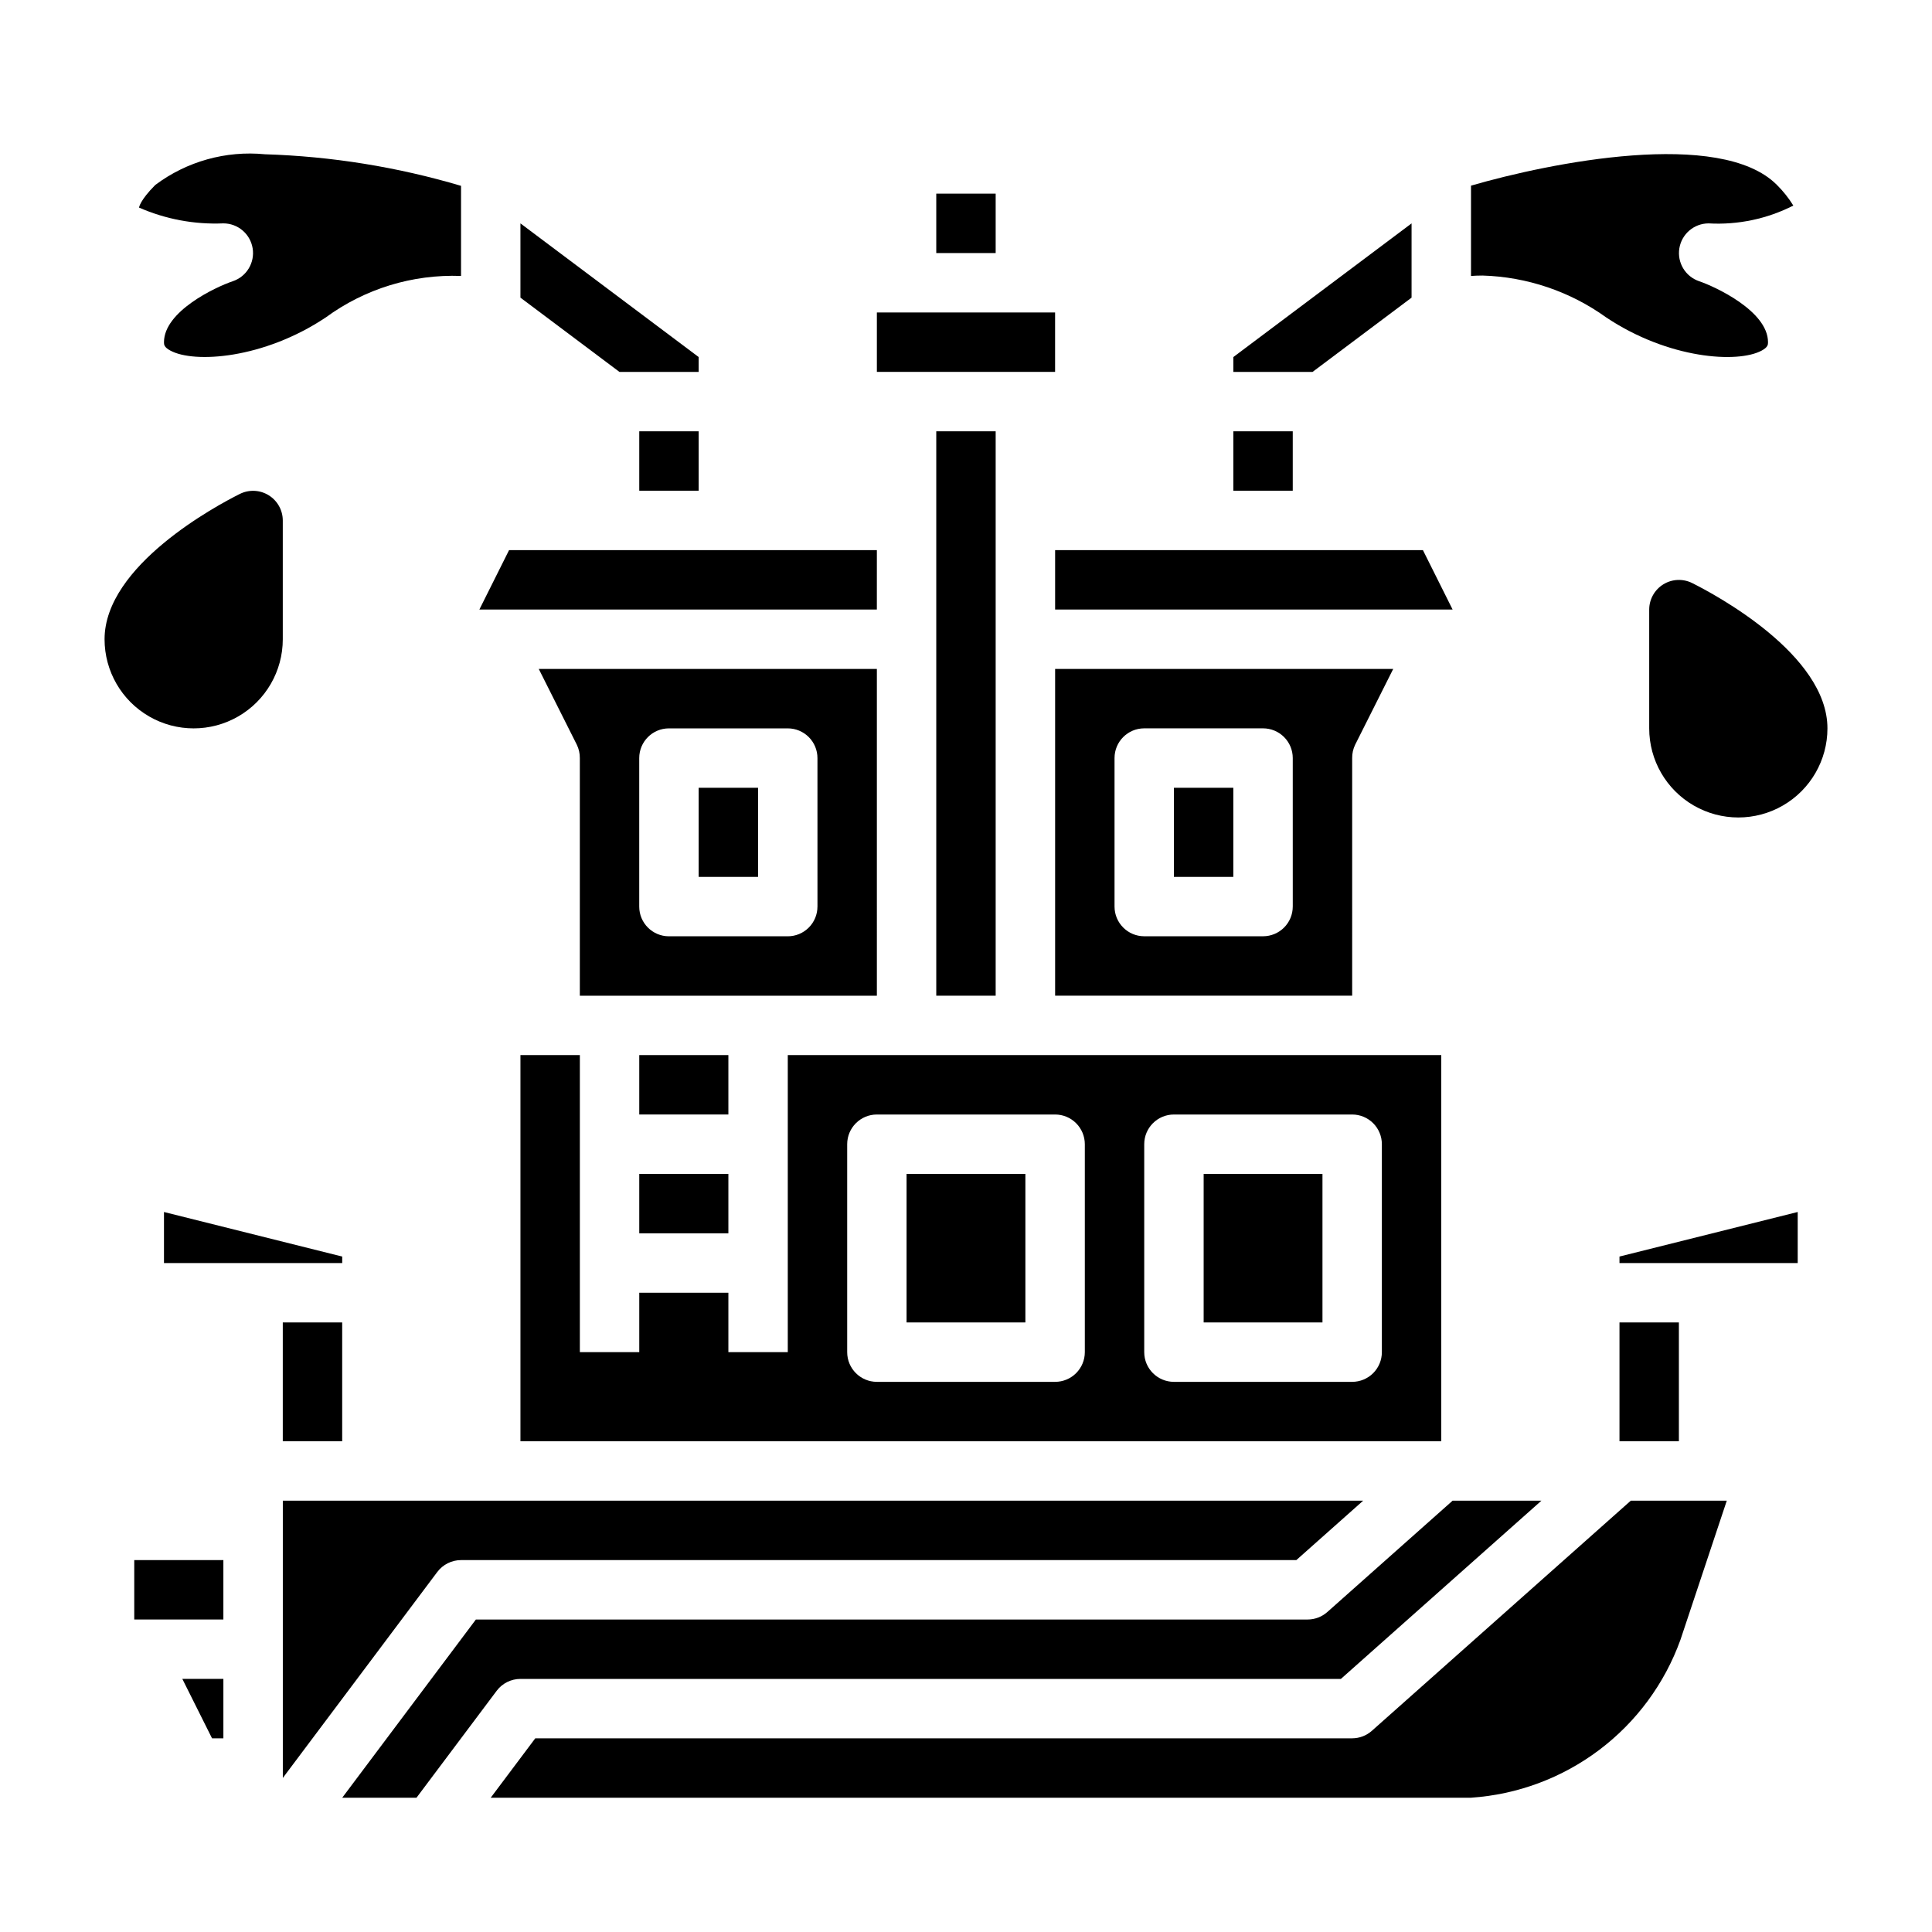 <?xml version="1.0" encoding="UTF-8"?>
<!-- Uploaded to: ICON Repo, www.svgrepo.com, Generator: ICON Repo Mixer Tools -->
<svg fill="#000000" width="800px" height="800px" version="1.1" viewBox="144 144 512 512" xmlns="http://www.w3.org/2000/svg">
 <g>
  <path d="m525.95 423.61h-173.18v78.723h-15.742v-15.746h-23.617v15.742l-15.742 0.004v-78.723h-15.746v102.34h244.03zm-94.461 78.723c0 2.086-0.832 4.09-2.309 5.566-1.477 1.477-3.477 2.305-5.566 2.305h-47.23c-4.348 0-7.871-3.523-7.871-7.871v-55.105c0-4.348 3.523-7.871 7.871-7.871h47.23c2.09 0 4.09 0.828 5.566 2.305 1.477 1.477 2.309 3.481 2.309 5.566zm78.719 0c0 2.086-0.828 4.09-2.305 5.566-1.477 1.477-3.481 2.305-5.566 2.305h-47.234c-4.348 0-7.871-3.523-7.871-7.871v-55.105c0-4.348 3.523-7.871 7.871-7.871h47.234c2.086 0 4.09 0.828 5.566 2.305 1.477 1.477 2.305 3.481 2.305 5.566z"/>
  <path d="m462.98 455.1h31.488v39.359h-31.488z"/>
  <path d="m384.25 455.1h31.488v39.359h-31.488z"/>
  <path d="m392.12 258.3h15.742v149.57h-15.742z"/>
  <path d="m518.08 222.88v-19.68l-47.23 35.422v3.938h20.992z"/>
  <path d="m455.1 352.77h15.742v23.617h-15.742z"/>
  <path d="m502.34 344.89c-0.016-1.219 0.254-2.422 0.785-3.519l10.094-20.098h-89.602v86.594h78.723zm-15.742 39.359h-0.004c0 2.09-0.828 4.09-2.305 5.566-1.477 1.477-3.481 2.305-5.566 2.305h-31.488c-4.348 0-7.871-3.523-7.871-7.871v-39.359c0-4.348 3.523-7.871 7.871-7.871h31.488c2.086 0 4.09 0.828 5.566 2.305 1.477 1.477 2.305 3.477 2.305 5.566z"/>
  <path d="m470.85 258.3h15.742v15.742h-15.742z"/>
  <path d="m573.18 494.46h15.742v31.488h-15.742z"/>
  <path d="m376.38 321.28h-89.602l10.094 20.098c0.531 1.098 0.801 2.301 0.789 3.519v62.977h78.719zm-15.742 62.977h-0.004c0 2.09-0.828 4.09-2.305 5.566-1.477 1.477-3.477 2.305-5.566 2.305h-31.488c-4.348 0-7.871-3.523-7.871-7.871v-39.359c0-4.348 3.523-7.871 7.871-7.871h31.488c2.09 0 4.09 0.828 5.566 2.305 1.477 1.477 2.305 3.477 2.305 5.566z"/>
  <path d="m521.09 289.79h-97.473v15.746h105.34z"/>
  <path d="m596.8 203.2c7.769 0.438 15.516-1.191 22.449-4.723-1.238-2.008-2.715-3.859-4.391-5.512-14.957-14.957-60.117-5.832-81.027 0.234v23.934c0.945-0.07 1.945-0.109 3-0.109l-0.004-0.004c11.82 0.336 23.266 4.207 32.859 11.117 16.531 11.02 34.824 12.188 41.156 8.785 1.699-0.914 1.699-1.613 1.699-2.234 0-8.359-14.383-14.871-18.23-16.152v-0.004c-3.656-1.227-5.883-4.918-5.266-8.723 0.617-3.805 3.898-6.602 7.754-6.609z"/>
  <path d="m329.15 352.77h15.742v23.617h-15.742z"/>
  <path d="m313.41 455.1h23.617v15.742h-23.617z"/>
  <path d="m313.41 423.61h23.617v15.742h-23.617z"/>
  <path d="m266.18 217.13v-23.879c-16.891-5.008-34.352-7.82-51.957-8.367-10.367-1.012-20.734 1.887-29.07 8.133-4.094 4.102-4.305 5.969-4.305 5.992h-0.004c7.035 3.086 14.684 4.519 22.359 4.188 3.852 0.008 7.133 2.805 7.75 6.609 0.617 3.805-1.609 7.496-5.266 8.723-4.715 1.598-18.23 8.023-18.23 16.156 0 0.621 0 1.324 1.707 2.234 6.297 3.41 24.664 2.219 41.156-8.785 10.371-7.606 23.008-11.484 35.859-11.004z"/>
  <path d="m507.56 602.68c-1.441 1.281-3.301 1.988-5.227 1.992h-216.48l-11.809 15.742h259.78c12.316-0.828 24.125-5.231 33.984-12.66 9.859-7.43 17.34-17.574 21.527-29.188l12.281-36.871h-25.441z"/>
  <path d="m392.12 195.32h15.742v15.742h-15.742z"/>
  <path d="m200.19 604.67h3.008v-15.746h-10.879z"/>
  <path d="m281.92 588.93h217.43l53.137-47.23h-23.539l-33.188 29.496c-1.441 1.281-3.301 1.988-5.227 1.992h-220.42l-35.422 47.23h19.68l21.254-28.34c1.484-1.98 3.82-3.148 6.297-3.148z"/>
  <path d="m179.58 557.44h23.617v15.742h-23.617z"/>
  <path d="m218.94 494.46h15.742v31.488h-15.742z"/>
  <path d="m313.41 258.3h15.742v15.742h-15.742z"/>
  <path d="m329.15 238.62-47.23-35.422v19.68l26.238 19.68h20.992z"/>
  <path d="m573.18 478.72h47.23v-13.531l-47.23 11.809z"/>
  <path d="m376.38 226.81h47.23v15.742h-47.23z"/>
  <path d="m234.69 477-47.234-11.809v13.531h47.234z"/>
  <path d="m376.38 289.79h-97.473l-7.871 15.746h105.34z"/>
  <path d="m266.18 557.44h221.36l17.711-15.742h-286.3v73.477l40.934-54.586c1.488-1.98 3.82-3.148 6.301-3.148z"/>
  <path d="m592.47 298.53c-2.438-1.227-5.336-1.105-7.66 0.32-2.324 1.43-3.746 3.957-3.754 6.688v31.488c0 8.438 4.5 16.23 11.809 20.449 7.309 4.219 16.309 4.219 23.617 0 7.305-4.219 11.809-12.012 11.809-20.449 0-19.602-29.836-35.504-35.82-38.496z"/>
  <path d="m218.94 313.41v-31.488c-0.008-2.727-1.43-5.258-3.754-6.684-2.324-1.43-5.223-1.551-7.66-0.324-5.984 2.992-35.816 18.895-35.816 38.496 0 8.438 4.5 16.234 11.809 20.453 7.305 4.219 16.309 4.219 23.613 0 7.309-4.219 11.809-12.016 11.809-20.453z"/>
 </g>
</svg>